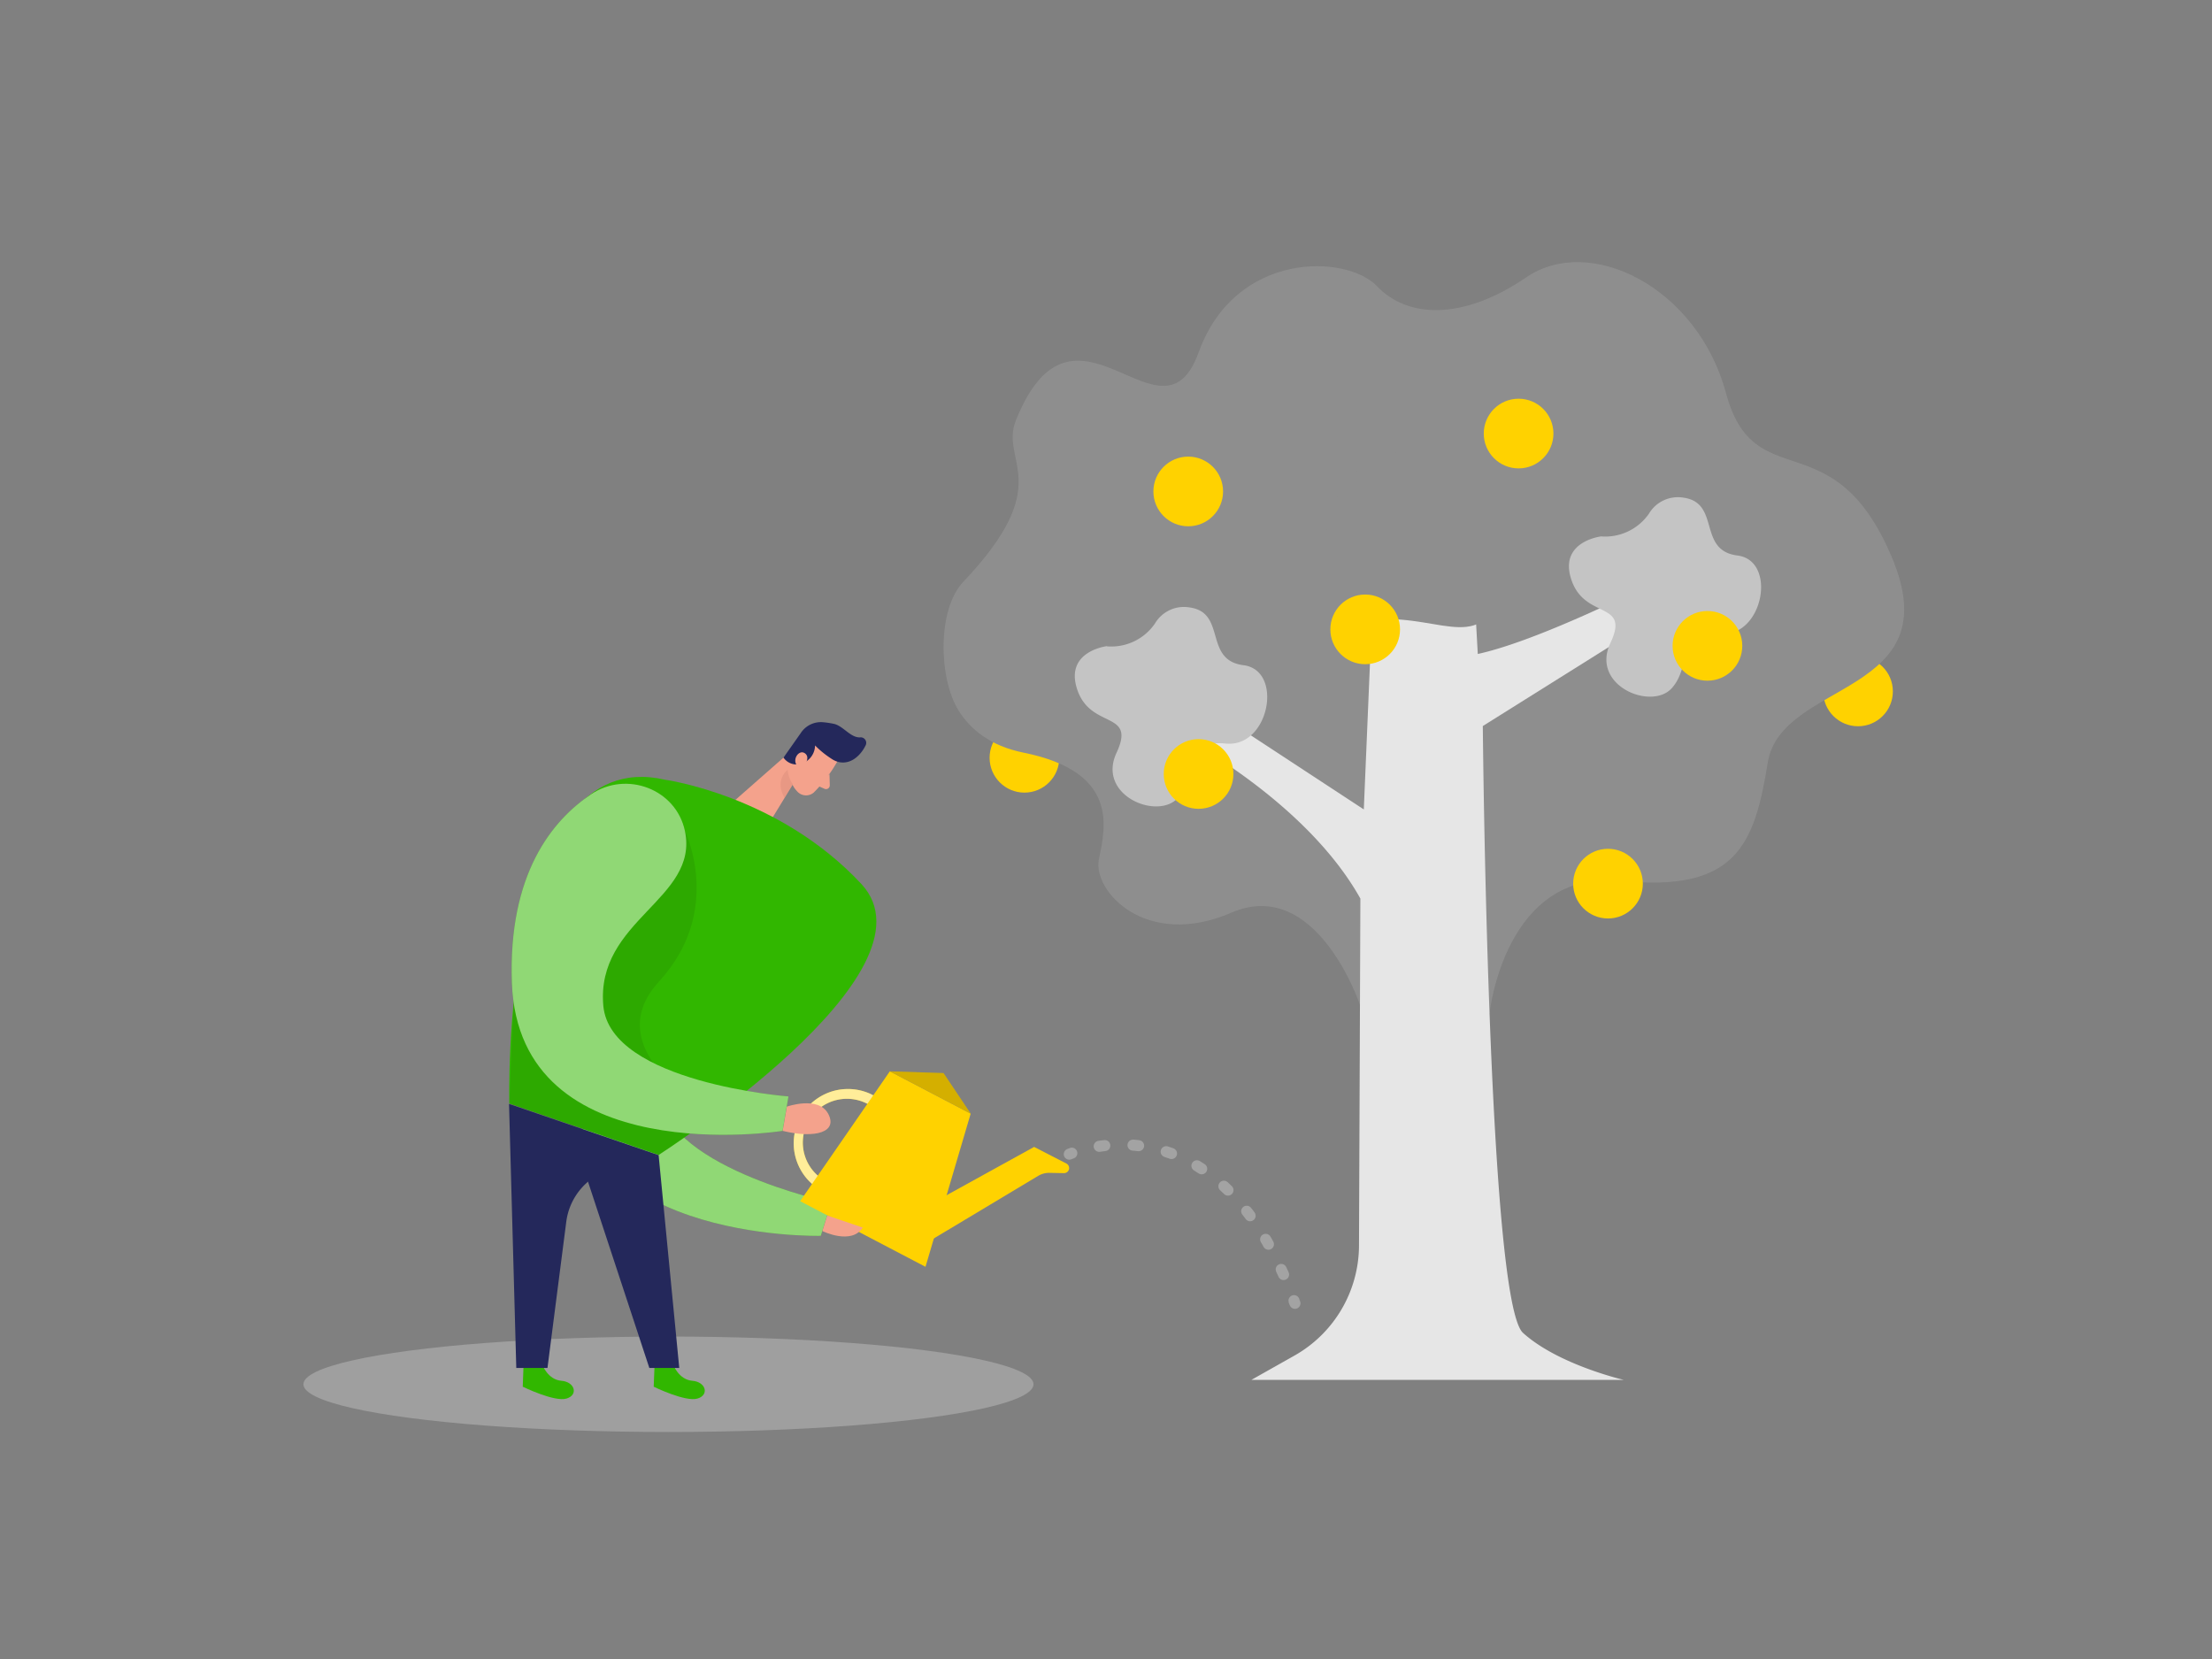 <?xml version="1.0" encoding="UTF-8"?> <svg xmlns="http://www.w3.org/2000/svg" id="Layer_1" data-name="Layer 1" viewBox="0 0 400 300"><rect x="0" y="0" width="400" height="300" fill="#808080" stroke="none"/><circle cx="335.99" cy="125.03" r="6.3" fill="#ffd200"></circle><circle cx="185.25" cy="137.03" r="6.3" fill="#ffd200"></circle><path d="M174.16,105.25c-4.68,4.94-4.44,17.39-.85,23.18,2.12,3.42,5.72,6.45,11.77,7.67,17.28,3.48,14.85,13.48,13.64,19.24s8.49,16.37,23.95,9.7,23.26,16.68,23.26,16.68l23.43,1.5s2.72-26.06,23.64-23.94,24.25-6.4,26.67-21.39,33.05-11.95,22.44-37.11-24.86-10.61-30-29.71S287.54,42.27,276,50.15s-21.56,7.36-27,1.6-25.59-6.5-32.26,12-22.38-14-33,12.17C180.62,83.51,191.26,87.22,174.16,105.25Z" fill="#8e8e8e"></path><ellipse cx="120.88" cy="250.32" rx="66.01" ry="8.63" fill="#e6e6e6" opacity="0.3"></ellipse><path d="M138.13,167.44c-.56-7.72-9-12.27-15.94-8.84-7.54,3.73-16.79,12.28-18.71,31.88-3.34,34.19,44.94,33,44.94,33l1.89-6s-31.58-6.74-31-20.68C120,181.2,139,180,138.13,167.44Z" fill="#31b700"></path><path d="M138.13,167.44c-.56-7.72-9-12.27-15.94-8.84-7.54,3.73-16.79,12.28-18.71,31.88-3.34,34.19,44.94,33,44.94,33l1.89-6s-31.58-6.74-31-20.68C120,181.2,139,180,138.13,167.44Z" fill="#fff" opacity="0.46"></path><path d="M98.07,246.8s1,2.7,3.45,2.89,3.1,2.58.91,3.22-7.9-2.15-7.9-2.15l.13-3.54Z" fill="#31b700"></path><path d="M121.75,246.8s1,2.7,3.45,2.89,3.11,2.58.91,3.22-7.9-2.15-7.9-2.15l.14-3.54Z" fill="#31b700"></path><path d="M151.41,137.71a26.21,26.21,0,0,1-4.25,5.6,2.14,2.14,0,0,1-3-.2,4.7,4.7,0,0,1-1-5l1-3.77a3.81,3.81,0,0,1,3.68-2.41C150.77,131.87,152.79,135.52,151.41,137.71Z" fill="#f4a28c"></path><polygon points="143.24 135.63 132.81 144.8 138.27 150.19 143.53 141.58 143.24 135.63" fill="#f4a28c"></polygon><path d="M150.44,137.26a17.07,17.07,0,0,1-3.05-2.46,3.53,3.53,0,0,1-2.19,3.2,2.88,2.88,0,0,1-3.52-1l3.13-4.45a4.34,4.34,0,0,1,4-1.95,15.59,15.59,0,0,1,2,.3c1.65.36,3,2.52,4.71,2.44a1,1,0,0,1,1,1.47c-.73,1.51-2.45,3.49-4.81,3A3.9,3.9,0,0,1,150.44,137.26Z" fill="#24285b"></path><path d="M145.64,138.16s.9-1.37-.18-2-2.39,1.38-1.14,2.5Z" fill="#f4a28c"></path><path d="M150,140l.05,2a.68.68,0,0,1-.95.64l-1.51-.67Z" fill="#f4a28c"></path><path d="M143.38,141.82a5.18,5.18,0,0,1-.94-2.61s-2.46,1.79-.56,5.08Z" fill="#ce8172" opacity="0.31"></path><path d="M120.26,141s20.56,2.8,35.5,18.85-36.66,49-36.66,49l-27-9.28S90.29,134.08,120.26,141Z" fill="#31b700"></path><path d="M152,217.09a.31.31,0,0,1-.13-.06l-3.3-1.72a9.81,9.81,0,0,1,9.09-17.38l3.3,1.73a.93.93,0,1,1-.86,1.65l-3.3-1.73a8,8,0,0,0-10.72,3.36,7.94,7.94,0,0,0,3.35,10.71l3.3,1.73a.93.93,0,0,1-.73,1.71Z" fill="#ffd200"></path><path d="M123.86,150.29s7.08,14.38-4.69,27.2,10.23,24.18,10.23,24.18l-10.3,7.23-27-9.28s.42-12.5.83-18.52S123.86,150.29,123.86,150.29Z" opacity="0.08"></path><path d="M152,217.09a.31.31,0,0,1-.13-.06l-3.3-1.72a9.81,9.81,0,0,1,9.09-17.38l3.3,1.73a.93.93,0,1,1-.86,1.65l-3.3-1.73a8,8,0,0,0-10.72,3.36,7.94,7.94,0,0,0,3.35,10.71l3.3,1.73a.93.93,0,0,1-.73,1.71Z" fill="#fff" opacity="0.6"></path><path d="M123.86,150.29c-1.58-7.58-10.55-11-17-6.64-7,4.7-15,14.41-14.29,34.09,1.25,34.33,48.94,26.76,48.94,26.76l1.07-6.23s-32.2-2.47-33.48-16.37C107.69,166.34,126.43,162.64,123.86,150.29Z" fill="#31b700"></path><path d="M123.86,150.29c-1.58-7.58-10.55-11-17-6.64-7,4.7-15,14.41-14.29,34.09,1.25,34.33,48.94,26.76,48.94,26.76l1.07-6.23s-32.2-2.47-33.48-16.37C107.69,166.34,126.43,162.64,123.86,150.29Z" fill="#fff" opacity="0.46"></path><polygon points="160.91 193.73 144.69 217.21 167.36 229.08 175.53 201.38 160.91 193.73" fill="#ffd200"></polygon><path d="M163.15,220.56,187,207.4l5.83,3a.92.92,0,0,1-.44,1.74l-2.66-.05a3.81,3.81,0,0,0-2,.55l-22.62,13.56Z" fill="#ffd200"></path><path d="M142.29,200.11s5.7-2,7.47,1.29-2.23,4.54-8.23,3.1Z" fill="#f4a28c"></path><polygon points="160.91 193.73 170.62 194.05 175.53 201.38 160.91 193.73" fill="#ffd200"></polygon><polygon points="160.91 193.73 170.62 194.05 175.53 201.38 160.91 193.73" opacity="0.17"></polygon><path d="M148.71,222.61s5.26,2.6,7.3-.63l-6.42-2.18Z" fill="#f4a28c"></path><g opacity="0.48"><path d="M193.36,208.71l.46-.18" fill="none" stroke="#c9c9c9" stroke-linecap="round" stroke-linejoin="round" stroke-width="2"></path><path d="M198.77,207.29c8.27-1.22,24.19.25,34.33,25.53" fill="none" stroke="#c9c9c9" stroke-linecap="round" stroke-linejoin="round" stroke-width="2" stroke-dasharray="1.02 5.11"></path><path d="M234,235.2c0,.16.11.32.17.48" fill="none" stroke="#c9c9c9" stroke-linecap="round" stroke-linejoin="round" stroke-width="2"></path></g><path d="M92.05,199.62l1.31,47.75H99l3.4-26.44a11.43,11.43,0,0,1,8.11-9.5l8.63-2.53Z" fill="#24285b"></path><polygon points="119.1 208.9 122.83 247.37 117.42 247.37 105.58 211.41 119.1 208.9" fill="#24285b"></polygon><path d="M226.3,249.52h67.3s-11.82-2.73-18.19-8.49-7.27-109.74-7.27-109.74l40.62-25.46v-5.46s-27.59,14.85-41.53,17.89L266,96.13H248.74l-2.12,50.24L213,124.32v8.49s23,11.77,33,29.68l-.25,62.75a22.93,22.93,0,0,1-11.7,19.91Z" fill="#e6e6e6"></path><path d="M200.18,116.84s-7.83.91-5.33,8,10.63,3.63,7.05,11.3,7.35,12.21,11.07,8.19.85-10.64,8.71-9.87,10.46-13.26,3.19-14.17-3-9.55-9.78-10.45a6.07,6.07,0,0,0-6.23,2.9,9.58,9.58,0,0,1-8.68,4.14Z" fill="#c4c4c4"></path><path d="M289.53,97s-7.83.91-5.32,8,10.62,3.62,7,11.29,7.36,12.22,11.07,8.19.85-10.63,8.71-9.87,10.46-13.25,3.19-14.16-3-9.55-9.78-10.46a6.08,6.08,0,0,0-6.22,2.9A9.63,9.63,0,0,1,289.53,97Z" fill="#c4c4c4"></path><path d="M239.87,105s-2.5,7.73,9.32,7,19.56,6.82,22.74-7-11.14-28-23.19-22S239.87,105,239.87,105Z" fill="#8e8e8e"></path><circle cx="216.74" cy="139.96" r="6.3" fill="#ffd200"></circle><circle cx="246.87" cy="113.81" r="6.3" fill="#ffd200"></circle><circle cx="274.61" cy="78.4" r="6.3" fill="#ffd200"></circle><circle cx="214.87" cy="88.87" r="6.3" fill="#ffd200"></circle><circle cx="290.78" cy="159.79" r="6.3" fill="#ffd200"></circle><circle cx="308.76" cy="116.79" r="6.3" fill="#ffd200"></circle></svg> 